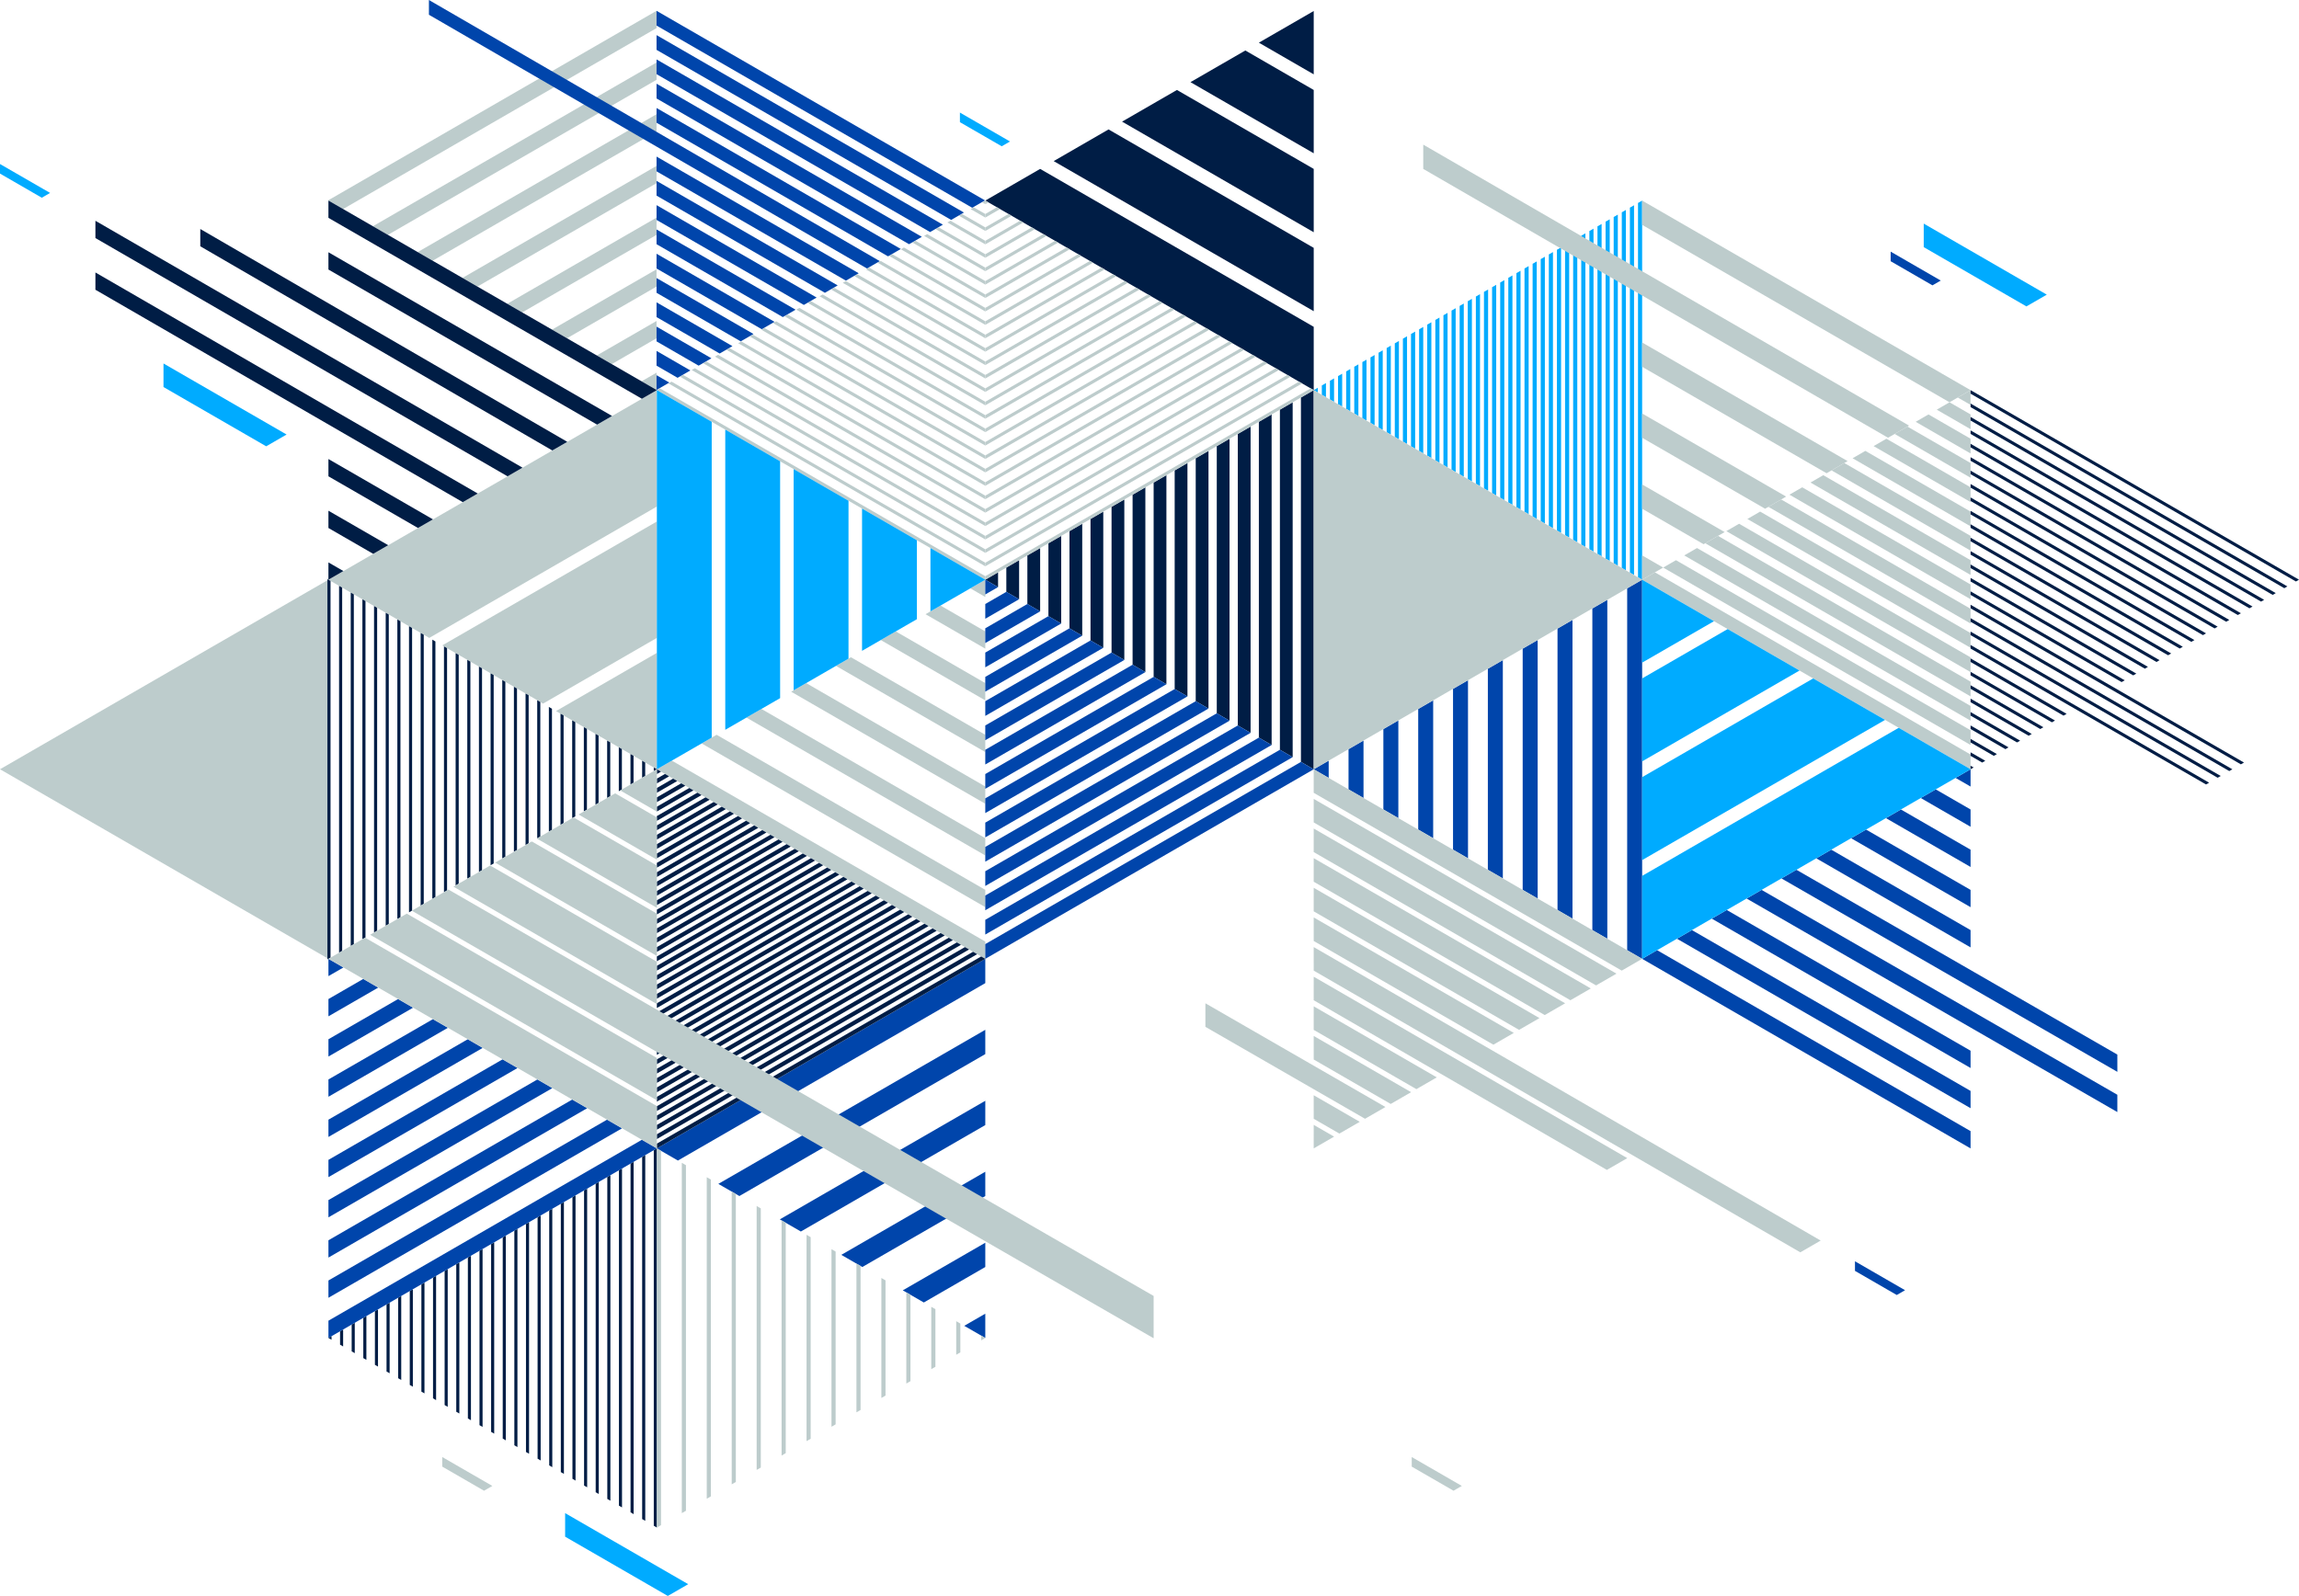 <?xml version="1.0" encoding="UTF-8"?>
<svg id="Layer_2" data-name="Layer 2" xmlns="http://www.w3.org/2000/svg" viewBox="0 0 2240.76 1555.93">
  <defs>
    <style>
      .cls-1 {
        fill: #0045ab;
      }

      .cls-2 {
        fill: #00abff;
      }

      .cls-3 {
        fill: #001d45;
      }

      .cls-4 {
        fill: #bdcccc;
      }
    </style>
  </defs>
  <g id="Layer_1-2" data-name="Layer 1">
    <g>
      <polygon class="cls-4" points="0 749.97 320.11 565.16 320.11 934.79 0 749.97"/>
      <g>
        <polygon class="cls-1" points="960.33 934.79 640.22 1119.61 660.74 1131.45 960.33 958.48 960.33 934.79"/>
        <polygon class="cls-1" points="960.33 1003.98 700.14 1154.2 720.65 1166.04 960.33 1027.67 960.33 1003.98"/>
        <polygon class="cls-1" points="960.34 1073.18 760.06 1188.8 780.57 1200.64 960.33 1096.86 960.34 1073.18"/>
        <polygon class="cls-1" points="960.33 1142.36 819.99 1223.4 840.49 1235.24 960.33 1166.06 960.33 1142.36"/>
        <polygon class="cls-1" points="960.34 1211.56 879.9 1257.99 900.41 1269.83 960.33 1235.24 960.34 1211.56"/>
        <polygon class="cls-1" points="960.33 1280.74 939.82 1292.58 960.33 1304.42 960.33 1280.74"/>
      </g>
      <g>
        <polygon class="cls-4" points="640.23 380.36 320.13 565.18 418.4 621.91 640.22 493.85 640.23 380.36"/>
        <polygon class="cls-4" points="640.22 508.44 431.04 629.21 529.32 685.95 640.22 621.91 640.22 508.44"/>
        <polygon class="cls-4" points="640.22 636.51 541.95 693.24 640.23 749.98 640.22 636.51"/>
      </g>
      <g>
        <polygon class="cls-4" points="639.91 10.54 319.8 195.36 319.8 195.36 334.4 203.8 639.91 27.4 639.91 10.54"/>
        <polygon class="cls-4" points="639.91 60.95 363.45 220.56 378.04 228.99 639.91 77.8 639.91 60.95"/>
        <polygon class="cls-4" points="639.91 111.35 407.09 245.77 421.69 254.18 639.91 128.2 639.91 111.35"/>
        <polygon class="cls-4" points="639.91 161.74 450.74 270.96 465.33 279.39 639.91 178.59 639.91 161.74"/>
        <polygon class="cls-4" points="639.91 212.15 494.38 296.17 508.97 304.58 639.91 228.98 639.91 212.15"/>
        <polygon class="cls-4" points="639.91 262.54 538.03 321.36 552.62 329.78 639.91 279.39 639.91 262.54"/>
        <polygon class="cls-4" points="639.91 312.93 581.67 346.56 596.26 354.98 639.91 329.78 639.91 312.93"/>
        <polygon class="cls-4" points="639.91 363.33 625.32 371.75 639.91 380.18 639.91 363.33"/>
      </g>
      <g>
        <polygon class="cls-3" points="960.33 195.54 1280.44 380.36 1280.44 318.62 1013.8 164.67 960.33 195.54"/>
        <polygon class="cls-3" points="1026.99 157.06 1280.44 303.39 1280.44 241.65 1080.46 126.18 1026.99 157.06"/>
        <polygon class="cls-3" points="1093.65 118.58 1280.44 226.42 1280.44 164.67 1147.12 87.71 1093.65 118.58"/>
        <polygon class="cls-3" points="1160.31 80.09 1280.44 149.44 1280.44 87.71 1213.78 49.22 1160.31 80.09"/>
        <polygon class="cls-3" points="1226.97 41.6 1280.44 72.48 1280.44 10.73 1226.97 41.6"/>
      </g>
      <g>
        <polygon class="cls-1" points="1600.53 934.79 1920.64 1119.61 1920.64 1119.61 1920.64 1102.76 1615.13 926.37 1600.53 934.79"/>
        <polygon class="cls-1" points="1634.48 915.2 1920.64 1080.42 1920.64 1063.56 1649.07 906.77 1634.48 915.2"/>
        <polygon class="cls-1" points="1668.42 895.61 1920.64 1041.22 1920.64 1024.37 1683.02 887.17 1668.42 895.61"/>
        <polygon class="cls-1" points="1702.37 876.01 2063.71 1084.18 2063.71 1067.32 1716.96 867.58 1702.37 876.01"/>
        <polygon class="cls-1" points="1736.32 856.4 2063.73 1044.98 2063.71 1028.13 1750.91 847.97 1736.32 856.4"/>
        <polygon class="cls-1" points="1770.26 836.8 1920.64 923.63 1920.64 906.77 1784.86 828.37 1770.26 836.8"/>
        <polygon class="cls-1" points="1804.21 817.21 1920.64 884.42 1920.64 867.58 1818.8 808.77 1804.21 817.21"/>
        <polygon class="cls-1" points="1838.15 797.61 1920.64 845.23 1920.64 828.38 1852.75 789.18 1838.15 797.61"/>
        <polygon class="cls-1" points="1872.1 778.01 1920.64 806.03 1920.64 789.18 1886.69 769.58 1872.1 778.01"/>
        <polygon class="cls-1" points="1920.64 749.98 1906.04 758.41 1920.64 766.83 1920.64 749.98 1920.64 749.98"/>
      </g>
      <g>
        <polygon class="cls-4" points="1600.54 565.18 1920.65 749.98 1920.65 735.6 1613 557.99 1600.54 565.18"/>
        <polygon class="cls-4" points="1621.05 553.33 1920.65 726.31 1920.65 711.93 1633.5 546.14 1621.05 553.33"/>
        <polygon class="cls-4" points="1641.57 541.49 1920.65 702.61 1920.65 688.24 1654.02 534.3 1641.57 541.49"/>
        <polygon class="cls-4" points="1662.07 529.65 1920.65 678.93 1920.65 664.56 1674.53 522.46 1662.07 529.65"/>
        <polygon class="cls-4" points="1682.59 517.81 1920.65 655.25 1920.65 640.88 1695.03 510.62 1682.59 517.81"/>
        <polygon class="cls-4" points="1703.1 505.97 1920.65 631.56 1920.65 617.19 1715.55 498.77 1703.1 505.97"/>
        <polygon class="cls-4" points="1723.61 494.12 1920.65 607.89 1920.65 593.51 1736.06 486.94 1723.61 494.12"/>
        <polygon class="cls-4" points="1744.12 482.28 1920.65 584.2 1920.65 569.82 1756.57 475.09 1744.12 482.28"/>
        <polygon class="cls-4" points="1764.63 470.44 1920.65 560.52 1920.65 546.14 1777.08 463.25 1764.63 470.44"/>
        <polygon class="cls-4" points="1785.14 458.6 1920.65 536.83 1920.65 522.46 1797.59 451.41 1785.14 458.6"/>
        <polygon class="cls-4" points="1805.65 446.76 1920.65 513.15 1920.65 498.77 1818.1 439.57 1805.65 446.76"/>
        <polygon class="cls-4" points="1826.16 434.92 1920.65 489.47 1920.65 475.09 1838.62 427.72 1826.16 434.92"/>
        <polygon class="cls-4" points="1846.67 423.07 1920.65 465.78 1920.66 451.41 1859.12 415.88 1846.67 423.07"/>
        <polygon class="cls-4" points="1867.18 411.24 1920.65 442.11 1920.65 427.72 1879.63 404.04 1867.18 411.24"/>
        <polygon class="cls-4" points="1887.69 399.4 1920.65 418.42 1920.65 404.04 1900.15 392.2 1887.69 399.4"/>
        <polygon class="cls-4" points="1908.2 387.55 1920.65 394.74 1920.65 380.36 1908.2 387.55"/>
      </g>
      <g>
        <polygon class="cls-4" points="960.33 565.18 960.34 561.7 643.23 378.64 640.23 380.36 960.33 565.18"/>
        <polygon class="cls-4" points="654.56 372.09 651.56 373.82 960.34 552.09 960.34 548.63 654.56 372.09"/>
        <polygon class="cls-4" points="960.34 535.56 665.88 365.55 662.88 367.28 960.34 539.01 960.34 535.56"/>
        <polygon class="cls-4" points="960.34 522.47 677.21 359.02 674.2 360.74 960.34 525.94 960.34 522.47"/>
        <polygon class="cls-4" points="960.33 509.41 688.53 352.48 685.53 354.21 960.33 512.86 960.33 509.41"/>
        <polygon class="cls-4" points="960.34 496.32 699.86 345.93 696.86 347.67 960.34 499.79 960.34 496.32"/>
        <polygon class="cls-4" points="960.34 483.25 711.18 339.4 708.18 341.13 960.33 486.71 960.34 483.25"/>
        <polygon class="cls-4" points="722.51 332.87 719.5 334.59 960.34 473.63 960.33 470.17 722.51 332.87"/>
        <polygon class="cls-4" points="733.83 326.32 730.83 328.05 960.34 460.56 960.34 457.09 733.83 326.32"/>
        <polygon class="cls-4" points="960.33 444.02 745.15 319.78 742.16 321.52 960.33 447.48 960.33 444.02"/>
        <polygon class="cls-4" points="960.33 430.94 756.48 313.25 753.48 314.97 960.33 434.4 960.33 430.94"/>
        <polygon class="cls-4" points="960.33 417.86 767.81 306.7 764.81 308.44 960.33 421.32 960.33 417.86"/>
        <polygon class="cls-4" points="960.33 404.78 779.13 300.16 776.13 301.9 960.34 408.24 960.33 404.78"/>
        <polygon class="cls-4" points="960.34 391.71 790.45 293.63 787.46 295.36 960.34 395.17 960.34 391.71"/>
        <polygon class="cls-4" points="960.34 378.63 801.78 287.09 798.79 288.83 960.33 382.09 960.34 378.63"/>
        <polygon class="cls-4" points="813.11 280.55 810.11 282.28 960.34 369.02 960.34 365.55 813.11 280.55"/>
        <polygon class="cls-4" points="824.43 274.01 821.44 275.74 960.34 355.93 960.34 352.47 824.43 274.01"/>
        <polygon class="cls-4" points="835.76 267.47 832.76 269.21 960.34 342.86 960.34 339.4 835.76 267.47"/>
        <polygon class="cls-4" points="847.09 260.93 844.09 262.67 960.33 329.79 960.33 326.32 847.09 260.93"/>
        <polygon class="cls-4" points="858.41 254.4 855.41 256.13 960.33 316.71 960.33 313.25 858.41 254.4"/>
        <polygon class="cls-4" points="869.73 247.85 866.73 249.59 960.34 303.64 960.33 300.16 869.73 247.85"/>
        <polygon class="cls-4" points="881.06 241.31 878.06 243.05 960.34 290.55 960.33 287.09 881.06 241.31"/>
        <polygon class="cls-4" points="892.39 234.78 889.39 236.51 960.33 277.47 960.34 274.01 892.39 234.78"/>
        <polygon class="cls-4" points="903.71 228.24 900.71 229.97 960.33 264.4 960.34 260.93 903.71 228.24"/>
        <polygon class="cls-4" points="915.04 221.7 912.04 223.44 960.33 251.32 960.33 247.86 915.04 221.7"/>
        <polygon class="cls-4" points="926.36 215.16 923.36 216.89 960.34 238.24 960.34 234.78 926.36 215.16"/>
        <polygon class="cls-4" points="937.69 208.63 934.68 210.35 960.34 225.17 960.33 221.7 937.69 208.63"/>
        <polygon class="cls-4" points="949.01 202.1 946.01 203.82 960.34 212.1 960.34 208.63 949.01 202.1"/>
        <polygon class="cls-4" points="957.34 197.29 960.33 199.01 960.34 195.55 957.34 197.29"/>
      </g>
      <g>
        <polygon class="cls-4" points="640.22 749.98 960.33 934.79 960.33 934.79 960.33 917.95 654.81 741.56 640.22 749.98"/>
        <polygon class="cls-4" points="683.86 724.79 960.33 884.4 960.33 867.55 698.46 716.35 683.86 724.79"/>
        <polygon class="cls-4" points="727.51 699.58 960.33 834.01 960.33 817.15 742.11 691.16 727.51 699.58"/>
        <polygon class="cls-4" points="771.16 674.39 960.33 783.6 960.33 766.76 785.75 665.97 771.16 674.39"/>
        <polygon class="cls-4" points="814.81 649.19 960.33 733.21 960.33 716.36 829.39 640.76 814.81 649.19"/>
        <polygon class="cls-4" points="858.45 624 960.33 682.82 960.33 665.96 873.04 615.56 858.45 624"/>
        <polygon class="cls-4" points="902.1 598.8 960.33 632.41 960.33 615.57 916.68 590.36 902.1 598.8"/>
        <polygon class="cls-4" points="945.74 573.59 960.33 582.02 960.33 565.17 945.74 573.59"/>
      </g>
      <g>
        <polygon class="cls-2" points="1600.54 565.18 1600.54 195.55 1600.54 195.55 1596.52 197.87 1596.52 562.85 1600.54 565.18"/>
        <polygon class="cls-2" points="1592.65 560.61 1592.64 200.11 1588.61 202.44 1588.62 558.29 1592.65 560.61"/>
        <polygon class="cls-2" points="1584.74 556.05 1584.74 204.67 1580.71 207 1580.71 553.72 1584.74 556.05"/>
        <polygon class="cls-2" points="1576.84 551.49 1576.84 209.23 1572.81 211.56 1572.81 549.17 1576.84 551.49"/>
        <polygon class="cls-2" points="1568.94 546.92 1568.94 213.8 1564.91 216.12 1564.91 544.6 1568.94 546.92"/>
        <polygon class="cls-2" points="1561.04 542.36 1561.04 218.36 1557 220.68 1557 540.04 1561.04 542.36"/>
        <polygon class="cls-2" points="1553.14 537.8 1553.14 222.92 1549.11 225.24 1549.11 535.48 1553.14 537.8"/>
        <polygon class="cls-2" points="1545.23 533.24 1545.23 227.49 1541.2 229.81 1541.2 530.92 1545.23 533.24"/>
        <polygon class="cls-2" points="1537.33 528.68 1537.33 232.04 1533.3 234.37 1533.3 526.35 1537.33 528.68"/>
        <polygon class="cls-2" points="1529.43 524.11 1529.43 236.6 1525.4 238.94 1525.4 521.79 1529.43 524.11"/>
        <polygon class="cls-2" points="1521.53 519.56 1521.53 241.17 1517.5 243.5 1517.5 517.23 1521.53 519.56"/>
        <polygon class="cls-2" points="1513.62 515 1513.62 245.73 1509.6 248.05 1509.6 512.67 1513.62 515"/>
        <polygon class="cls-2" points="1505.73 510.43 1505.73 250.3 1501.69 252.62 1501.69 508.1 1505.73 510.43"/>
        <polygon class="cls-2" points="1497.82 505.87 1497.82 254.85 1493.8 257.18 1493.79 503.54 1497.82 505.87"/>
        <polygon class="cls-2" points="1489.92 501.31 1489.92 259.41 1485.89 261.73 1485.89 498.98 1489.92 501.31"/>
        <polygon class="cls-2" points="1482.02 496.74 1482.01 263.98 1477.98 266.31 1477.99 494.42 1482.02 496.74"/>
        <polygon class="cls-2" points="1474.12 492.17 1474.12 268.53 1470.09 270.87 1470.09 489.85 1474.12 492.17"/>
        <polygon class="cls-2" points="1466.22 487.62 1466.21 273.1 1462.19 275.42 1462.19 485.29 1466.22 487.62"/>
        <polygon class="cls-2" points="1458.31 483.05 1458.31 277.67 1454.28 279.99 1454.28 480.73 1458.31 483.05"/>
        <polygon class="cls-2" points="1450.41 478.5 1450.41 282.23 1446.38 284.56 1446.38 476.17 1450.41 478.5"/>
        <polygon class="cls-2" points="1442.51 473.93 1442.51 286.79 1438.48 289.11 1438.48 471.61 1442.51 473.93"/>
        <polygon class="cls-2" points="1434.61 469.37 1434.61 291.35 1430.57 293.68 1430.57 467.05 1434.61 469.37"/>
        <polygon class="cls-2" points="1426.71 464.8 1426.7 295.91 1422.68 298.24 1422.68 462.48 1426.71 464.8"/>
        <polygon class="cls-2" points="1418.8 460.24 1418.8 300.48 1414.77 302.8 1414.77 457.92 1418.8 460.24"/>
        <polygon class="cls-2" points="1410.9 455.69 1410.9 305.03 1406.87 307.36 1406.87 453.36 1410.9 455.69"/>
        <polygon class="cls-2" points="1403 451.12 1403 309.6 1398.97 311.92 1398.97 448.8 1403 451.12"/>
        <polygon class="cls-2" points="1395.1 446.56 1395.1 314.17 1391.07 316.49 1391.07 444.23 1395.1 446.56"/>
        <polygon class="cls-2" points="1387.19 442 1387.19 318.73 1383.16 321.06 1383.16 439.67 1387.19 442"/>
        <polygon class="cls-2" points="1379.29 437.44 1379.29 323.29 1375.26 325.61 1375.26 435.11 1379.29 437.44"/>
        <polygon class="cls-2" points="1371.39 432.87 1371.39 327.85 1367.37 330.18 1367.36 430.54 1371.39 432.87"/>
        <polygon class="cls-2" points="1363.49 428.31 1363.48 332.41 1359.46 334.73 1359.46 425.99 1363.49 428.31"/>
        <polygon class="cls-2" points="1355.59 423.75 1355.58 336.97 1351.55 339.3 1351.56 421.42 1355.59 423.75"/>
        <polygon class="cls-2" points="1347.69 419.18 1347.69 341.54 1343.65 343.87 1343.65 416.85 1347.69 419.18"/>
        <polygon class="cls-2" points="1339.78 414.63 1339.78 346.1 1335.76 348.43 1335.75 412.3 1339.78 414.63"/>
        <polygon class="cls-2" points="1331.88 410.06 1331.88 350.66 1327.85 352.98 1327.85 407.74 1331.88 410.06"/>
        <polygon class="cls-2" points="1323.98 405.49 1323.98 355.23 1319.95 357.55 1319.95 403.17 1323.98 405.49"/>
        <polygon class="cls-2" points="1316.08 400.94 1316.08 359.78 1312.05 362.11 1312.05 398.61 1316.08 400.94"/>
        <polygon class="cls-2" points="1308.17 396.37 1308.17 364.35 1304.15 366.67 1304.15 394.05 1308.17 396.37"/>
        <polygon class="cls-2" points="1300.27 391.81 1300.27 368.91 1296.24 371.24 1296.24 389.48 1300.27 391.81"/>
        <polygon class="cls-2" points="1292.37 387.25 1292.37 373.47 1288.34 375.8 1288.34 384.92 1292.37 387.25"/>
        <polygon class="cls-2" points="1280.44 380.36 1284.47 382.69 1284.47 378.04 1280.44 380.36 1280.44 380.36"/>
      </g>
      <g>
        <polygon class="cls-1" points="1600.55 934.8 1600.54 565.18 1600.54 565.18 1585.96 573.6 1585.95 926.38 1600.55 934.8"/>
        <polygon class="cls-1" points="1566.6 915.2 1566.6 584.77 1552.01 593.2 1552.01 906.78 1566.6 915.2"/>
        <polygon class="cls-1" points="1532.65 895.61 1532.65 604.37 1518.06 612.8 1518.06 887.18 1532.65 895.61"/>
        <polygon class="cls-1" points="1498.71 876.01 1498.71 623.97 1484.11 632.39 1484.11 867.58 1498.71 876.01"/>
        <polygon class="cls-1" points="1464.76 856.4 1464.76 643.57 1450.17 651.99 1450.16 847.98 1464.76 856.4"/>
        <polygon class="cls-1" points="1430.82 836.8 1430.81 663.17 1416.22 671.59 1416.22 828.38 1430.82 836.8"/>
        <polygon class="cls-1" points="1396.87 817.21 1396.87 682.76 1382.28 691.19 1382.28 808.78 1396.87 817.21"/>
        <polygon class="cls-1" points="1362.92 797.61 1362.92 702.37 1348.33 710.79 1348.32 789.18 1362.92 797.61"/>
        <polygon class="cls-1" points="1328.98 778.01 1328.97 721.97 1314.37 730.39 1314.37 769.59 1328.98 778.01"/>
        <polygon class="cls-1" points="1280.43 749.99 1295.03 758.41 1295.03 741.56 1280.43 749.99 1280.43 749.99"/>
      </g>
      <g>
        <polygon class="cls-3" points="1280.43 749.99 1280.43 380.36 1267.98 387.55 1267.98 742.8 1280.43 749.99"/>
        <polygon class="cls-3" points="1259.93 738.14 1259.92 392.21 1247.48 399.4 1247.48 730.96 1259.93 738.14"/>
        <polygon class="cls-3" points="1239.42 726.31 1239.41 404.05 1226.97 411.24 1226.97 719.12 1239.42 726.31"/>
        <polygon class="cls-3" points="1218.9 714.46 1218.9 415.89 1206.45 423.07 1206.46 707.27 1218.9 714.46"/>
        <polygon class="cls-3" points="1198.4 702.62 1198.39 427.73 1185.95 434.92 1185.95 695.42 1198.4 702.62"/>
        <polygon class="cls-3" points="1177.88 690.78 1177.88 439.58 1165.43 446.76 1165.43 683.59 1177.88 690.78"/>
        <polygon class="cls-3" points="1157.38 678.93 1157.37 451.41 1144.92 458.6 1144.92 671.75 1157.38 678.93"/>
        <polygon class="cls-3" points="1136.86 667.09 1136.86 463.25 1124.41 470.44 1124.42 659.9 1136.86 667.09"/>
        <polygon class="cls-3" points="1116.35 655.25 1116.35 475.09 1103.9 482.28 1103.9 648.06 1116.35 655.25"/>
        <polygon class="cls-3" points="1095.84 643.41 1095.84 486.94 1083.39 494.12 1083.39 636.22 1095.84 643.41"/>
        <polygon class="cls-3" points="1075.33 631.56 1075.33 498.78 1062.88 505.97 1062.88 624.38 1075.33 631.56"/>
        <polygon class="cls-3" points="1054.82 619.73 1054.82 510.62 1042.37 517.81 1042.37 612.54 1054.82 619.73"/>
        <polygon class="cls-3" points="1034.31 607.89 1034.31 522.46 1021.86 529.65 1021.86 600.69 1034.31 607.89"/>
        <polygon class="cls-3" points="1013.8 596.05 1013.8 534.3 1001.35 541.49 1001.34 588.85 1013.8 596.05"/>
        <polygon class="cls-3" points="993.29 584.2 993.29 546.14 980.83 553.33 980.84 577.01 993.29 584.2"/>
        <polygon class="cls-3" points="972.78 572.36 972.78 557.99 960.33 565.17 972.78 572.36"/>
      </g>
      <g>
        <polygon class="cls-3" points="640.22 1489.24 640.22 1119.61 637.22 1121.35 637.22 1487.5 640.22 1489.24"/>
        <polygon class="cls-3" points="628.9 1482.7 628.9 1126.15 625.89 1127.89 625.89 1480.97 628.9 1482.7"/>
        <polygon class="cls-3" points="617.57 1476.16 617.57 1132.7 614.57 1134.42 614.57 1474.42 617.57 1476.16"/>
        <polygon class="cls-3" points="606.25 1469.62 606.25 1139.23 603.25 1140.96 603.24 1467.89 606.25 1469.62"/>
        <polygon class="cls-3" points="594.92 1463.08 594.93 1145.76 591.92 1147.5 591.92 1461.35 594.92 1463.08"/>
        <polygon class="cls-3" points="583.6 1456.54 583.59 1152.31 580.59 1154.04 580.6 1454.82 583.6 1456.54"/>
        <polygon class="cls-3" points="572.28 1450.01 572.27 1158.85 569.27 1160.57 569.27 1448.28 572.28 1450.01"/>
        <polygon class="cls-3" points="560.95 1443.47 560.95 1165.38 557.95 1167.11 557.95 1441.73 560.95 1443.47"/>
        <polygon class="cls-3" points="549.62 1436.92 549.62 1171.92 546.62 1173.65 546.62 1435.19 549.62 1436.92"/>
        <polygon class="cls-3" points="538.3 1430.39 538.29 1178.46 535.3 1180.19 535.3 1428.66 538.3 1430.39"/>
        <polygon class="cls-3" points="526.97 1423.86 526.97 1184.99 523.97 1186.74 523.97 1422.12 526.97 1423.86"/>
        <polygon class="cls-3" points="515.65 1417.31 515.65 1191.54 512.65 1193.27 512.65 1415.58 515.65 1417.31"/>
        <polygon class="cls-3" points="504.32 1410.77 504.32 1198.07 501.32 1199.81 501.32 1409.04 504.32 1410.77"/>
        <polygon class="cls-3" points="493 1404.24 493 1204.62 490 1206.34 490 1402.5 493 1404.24"/>
        <polygon class="cls-3" points="481.67 1397.7 481.67 1211.15 478.68 1212.89 478.68 1395.96 481.67 1397.7"/>
        <polygon class="cls-3" points="470.35 1391.16 470.34 1217.69 467.35 1219.43 467.35 1389.43 470.35 1391.16"/>
        <polygon class="cls-3" points="459.02 1384.62 459.02 1224.23 456.02 1225.96 456.03 1382.89 459.02 1384.62"/>
        <polygon class="cls-3" points="447.7 1378.08 447.7 1230.77 444.7 1232.5 444.7 1376.35 447.7 1378.08"/>
        <polygon class="cls-3" points="436.37 1371.55 436.37 1237.31 433.37 1239.05 433.37 1369.81 436.37 1371.55"/>
        <polygon class="cls-3" points="425.05 1365.01 425.04 1243.85 422.05 1245.57 422.05 1363.27 425.05 1365.01"/>
        <polygon class="cls-3" points="413.71 1358.46 413.72 1250.38 410.72 1252.12 410.72 1356.73 413.71 1358.46"/>
        <polygon class="cls-3" points="402.4 1351.93 402.4 1256.92 399.39 1258.66 399.39 1350.2 402.4 1351.93"/>
        <polygon class="cls-3" points="391.07 1345.39 391.07 1263.46 388.07 1265.19 388.07 1343.66 391.07 1345.39"/>
        <polygon class="cls-3" points="379.75 1338.85 379.75 1270 376.75 1271.73 376.75 1337.12 379.75 1338.85"/>
        <polygon class="cls-3" points="368.42 1332.31 368.42 1276.53 365.42 1278.28 365.42 1330.58 368.42 1332.31"/>
        <polygon class="cls-3" points="357.1 1325.77 357.1 1283.07 354.1 1284.81 354.1 1324.04 357.1 1325.77"/>
        <polygon class="cls-3" points="345.77 1319.23 345.77 1289.61 342.77 1291.35 342.77 1317.5 345.77 1319.23"/>
        <polygon class="cls-3" points="334.44 1312.69 334.45 1296.15 331.45 1297.88 331.45 1310.96 334.44 1312.69"/>
        <polygon class="cls-3" points="323.12 1306.15 323.12 1302.69 320.12 1304.42 323.12 1306.15"/>
      </g>
      <g>
        <polygon class="cls-2" points="640.23 749.98 640.23 380.36 693.69 411.23 693.7 719.12 640.23 749.98"/>
        <polygon class="cls-2" points="706.89 711.5 706.89 418.84 760.35 449.72 760.36 680.63 706.89 711.5"/>
        <polygon class="cls-2" points="773.54 673.01 773.54 457.33 827.02 488.2 827.01 642.14 773.54 673.01"/>
        <polygon class="cls-2" points="840.2 634.53 840.21 495.82 893.67 526.69 893.67 603.66 840.2 634.53"/>
        <polygon class="cls-2" points="906.86 596.05 906.86 534.3 960.33 565.18 906.86 596.05"/>
      </g>
      <g>
        <polygon class="cls-4" points="640.22 1489.24 640.22 1119.61 644.26 1121.94 644.26 1486.9 640.22 1489.24"/>
        <polygon class="cls-4" points="664.54 1475.2 664.54 1133.65 668.57 1135.98 668.57 1472.87 664.54 1475.2"/>
        <polygon class="cls-4" points="688.85 1461.16 688.86 1147.69 692.89 1150.02 692.89 1458.84 688.85 1461.16"/>
        <polygon class="cls-4" points="713.17 1447.12 713.18 1161.72 717.19 1164.05 717.2 1444.8 713.17 1447.12"/>
        <polygon class="cls-4" points="737.48 1433.08 737.48 1175.76 741.51 1178.09 741.51 1430.76 737.48 1433.08"/>
        <polygon class="cls-4" points="761.79 1419.06 761.8 1189.8 765.82 1192.13 765.82 1416.73 761.79 1419.06"/>
        <polygon class="cls-4" points="786.11 1405.01 786.11 1203.83 790.14 1206.16 790.14 1402.69 786.11 1405.01"/>
        <polygon class="cls-4" points="810.42 1390.98 810.42 1217.87 814.45 1220.19 814.45 1388.65 810.42 1390.98"/>
        <polygon class="cls-4" points="834.74 1376.94 834.74 1231.91 838.77 1234.24 838.77 1374.62 834.74 1376.94"/>
        <polygon class="cls-4" points="859.04 1362.9 859.05 1245.94 863.08 1248.27 863.08 1360.57 859.04 1362.9"/>
        <polygon class="cls-4" points="883.36 1348.86 883.36 1259.98 887.39 1262.32 887.39 1346.54 883.36 1348.86"/>
        <polygon class="cls-4" points="907.67 1334.83 907.67 1274.02 911.71 1276.35 911.71 1332.5 907.67 1334.83"/>
        <polygon class="cls-4" points="931.99 1320.79 931.99 1288.06 936.02 1290.39 936.02 1318.46 931.99 1320.79"/>
        <polygon class="cls-4" points="956.3 1306.75 956.3 1302.1 960.34 1304.42 956.3 1306.75"/>
      </g>
      <g>
        <polygon class="cls-3" points="319.13 935.36 319.14 564.6 322.15 566.34 322.15 933.63 319.13 935.36"/>
        <polygon class="cls-3" points="330.49 928.81 330.49 571.16 333.51 572.9 333.5 927.07 330.49 928.81"/>
        <polygon class="cls-3" points="341.85 922.25 341.86 577.72 344.87 579.46 344.87 920.51 341.85 922.25"/>
        <polygon class="cls-3" points="353.21 915.69 353.22 584.28 356.22 586.02 356.22 913.95 353.21 915.69"/>
        <polygon class="cls-3" points="364.57 909.14 364.57 590.84 367.59 592.58 367.59 907.39 364.57 909.14"/>
        <polygon class="cls-3" points="375.94 902.57 375.94 597.4 378.94 599.14 378.94 900.83 375.94 902.57"/>
        <polygon class="cls-3" points="387.29 896.01 387.29 603.95 390.3 605.69 390.3 894.27 387.29 896.01"/>
        <polygon class="cls-3" points="398.65 889.45 398.66 610.51 401.66 612.25 401.66 887.72 398.65 889.45"/>
        <polygon class="cls-3" points="410.01 882.9 410.01 617.08 413.02 618.81 413.02 881.16 410.01 882.9"/>
        <polygon class="cls-3" points="421.37 876.34 421.38 623.63 424.38 625.37 424.38 874.6 421.37 876.34"/>
        <polygon class="cls-3" points="432.73 869.78 432.73 630.19 435.74 631.93 435.74 868.05 432.73 869.78"/>
        <polygon class="cls-3" points="444.09 863.23 444.09 636.75 447.1 638.49 447.1 861.49 444.09 863.23"/>
        <polygon class="cls-3" points="455.45 856.66 455.45 643.31 458.46 645.05 458.46 854.93 455.45 856.66"/>
        <polygon class="cls-3" points="466.81 850.1 466.81 649.87 469.82 651.6 469.82 848.38 466.81 850.1"/>
        <polygon class="cls-3" points="478.17 843.54 478.17 656.43 481.18 658.17 481.18 841.81 478.17 843.54"/>
        <polygon class="cls-3" points="489.54 836.99 489.54 662.99 492.54 664.73 492.54 835.24 489.54 836.99"/>
        <polygon class="cls-3" points="500.89 830.43 500.89 669.54 503.9 671.28 503.9 828.69 500.89 830.43"/>
        <polygon class="cls-3" points="512.25 823.87 512.25 676.1 515.26 677.84 515.26 822.13 512.25 823.87"/>
        <polygon class="cls-3" points="523.61 817.31 523.61 682.66 526.62 684.4 526.62 815.57 523.61 817.31"/>
        <polygon class="cls-3" points="534.97 810.76 534.97 689.22 537.98 690.96 537.98 809.01 534.97 810.76"/>
        <polygon class="cls-3" points="546.33 804.19 546.33 695.78 549.34 697.52 549.34 802.45 546.33 804.19"/>
        <polygon class="cls-3" points="557.7 797.63 557.69 702.34 560.71 704.08 560.71 795.9 557.7 797.63"/>
        <polygon class="cls-3" points="569.05 791.07 569.05 708.9 572.06 710.63 572.06 789.34 569.05 791.07"/>
        <polygon class="cls-3" points="580.41 784.52 580.42 715.46 583.42 717.19 583.42 782.78 580.41 784.52"/>
        <polygon class="cls-3" points="591.77 777.97 591.77 722.02 594.78 723.75 594.78 776.23 591.77 777.97"/>
        <polygon class="cls-3" points="603.13 771.4 603.13 728.57 606.14 730.31 606.14 769.67 603.13 771.4"/>
        <polygon class="cls-3" points="614.5 764.84 614.5 735.13 617.5 736.87 617.5 763.11 614.5 764.84"/>
        <polygon class="cls-3" points="625.85 758.28 625.85 741.69 628.86 743.43 628.86 756.55 625.85 758.28"/>
        <polygon class="cls-3" points="637.21 751.72 637.21 748.25 640.22 749.98 637.21 751.72"/>
      </g>
      <polygon class="cls-4" points="1600.54 565.18 1280.43 380.36 1280.43 749.99 1600.54 565.18"/>
      <g>
        <polygon class="cls-4" points="1600.53 195.54 1920.64 380.35 1900.13 392.19 1600.53 219.22 1600.53 195.54"/>
        <polygon class="cls-4" points="1387.19 141 1860.72 414.95 1840.21 426.78 1387.19 164.67 1387.19 141"/>
        <polygon class="cls-4" points="1600.53 333.91 1800.8 449.54 1780.3 461.38 1600.53 357.6 1600.53 333.91"/>
        <polygon class="cls-4" points="1600.53 403.11 1740.89 484.14 1720.38 495.98 1600.53 426.79 1600.53 403.11"/>
        <polygon class="cls-4" points="1600.53 472.3 1680.96 518.73 1660.46 530.57 1600.54 495.97 1600.53 472.3"/>
        <polygon class="cls-4" points="1600.53 541.48 1621.04 553.33 1600.53 565.17 1600.53 541.48"/>
      </g>
      <g>
        <polygon class="cls-4" points="1280.43 749.98 1600.53 934.79 1600.53 934.79 1580.66 946.28 1280.42 772.93 1280.43 749.98"/>
        <polygon class="cls-4" points="1280.43 778.87 1575.52 949.24 1555.64 960.71 1280.43 801.82 1280.43 778.87"/>
        <polygon class="cls-4" points="1280.43 807.76 1550.5 963.68 1530.62 975.16 1280.42 830.72 1280.43 807.76"/>
        <polygon class="cls-4" points="1280.43 836.65 1525.48 978.13 1505.6 989.61 1280.42 859.61 1280.43 836.65"/>
        <polygon class="cls-4" points="1280.43 865.54 1500.46 992.57 1480.58 1004.05 1280.42 888.49 1280.43 865.54"/>
        <polygon class="cls-4" points="1280.43 894.43 1475.44 1007.02 1455.56 1018.5 1280.43 917.39 1280.43 894.43"/>
        <polygon class="cls-4" points="1280.42 923.32 1774.56 1209.46 1754.7 1220.93 1280.43 946.27 1280.42 923.32"/>
        <polygon class="cls-4" points="1280.43 952.21 1586.04 1129.09 1566.16 1140.57 1280.42 975.16 1280.43 952.21"/>
        <polygon class="cls-4" points="1280.43 981.1 1400.39 1050.36 1380.5 1061.83 1280.42 1004.05 1280.43 981.1"/>
        <polygon class="cls-4" points="1280.43 1009.99 1375.36 1064.8 1355.48 1076.27 1280.43 1032.94 1280.43 1009.99"/>
        <polygon class="cls-4" points="1174.86 978.13 1350.34 1079.25 1330.46 1090.72 1174.86 1001.09 1174.86 978.13"/>
        <polygon class="cls-4" points="1280.42 1067.77 1325.32 1093.69 1305.44 1105.16 1280.43 1090.72 1280.42 1067.77"/>
        <polygon class="cls-4" points="1280.43 1096.66 1300.3 1108.14 1280.42 1119.61 1280.43 1096.66"/>
      </g>
      <g>
        <polygon class="cls-1" points="639.91 10.54 960.02 195.36 947.57 202.55 639.91 24.93 639.91 10.54"/>
        <polygon class="cls-1" points="639.91 34.23 939.51 207.21 927.06 214.4 639.91 48.6 639.91 34.23"/>
        <polygon class="cls-1" points="639.91 57.92 919 219.05 906.54 226.23 639.91 72.29 639.91 57.92"/>
        <polygon class="cls-1" points="639.91 81.6 898.49 230.89 886.03 238.08 639.91 95.98 639.91 81.6"/>
        <polygon class="cls-1" points="639.91 105.28 877.98 242.73 865.53 249.92 639.91 119.65 639.91 105.28"/>
        <polygon class="cls-1" points="418.06 0 857.47 254.57 845.02 261.76 418.06 14.38 418.06 0"/>
        <polygon class="cls-1" points="639.91 152.65 836.96 266.41 824.51 273.6 639.91 167.03 639.91 152.65"/>
        <polygon class="cls-1" points="639.91 176.34 816.45 278.25 804 285.45 639.91 190.71 639.91 176.34"/>
        <polygon class="cls-1" points="639.92 200.01 795.94 290.09 783.48 297.28 639.91 214.4 639.92 200.01"/>
        <polygon class="cls-1" points="639.91 223.7 775.43 301.94 762.97 309.12 639.91 238.07 639.91 223.7"/>
        <polygon class="cls-1" points="639.91 247.38 754.92 313.77 742.46 320.97 639.91 261.76 639.91 247.38"/>
        <polygon class="cls-1" points="639.91 271.07 734.4 325.62 721.95 332.81 639.91 285.45 639.91 271.07"/>
        <polygon class="cls-1" points="639.91 294.75 713.89 337.46 701.44 344.65 639.91 309.13 639.91 294.75"/>
        <polygon class="cls-1" points="639.91 318.43 693.38 349.3 680.93 356.49 639.91 332.81 639.91 318.43"/>
        <polygon class="cls-1" points="639.92 342.12 672.88 361.15 660.43 368.34 639.91 356.49 639.92 342.12"/>
        <polygon class="cls-1" points="639.92 365.8 652.36 372.99 639.91 380.17 639.92 365.8"/>
      </g>
      <g>
        <polygon class="cls-3" points="1920.65 380.35 1920.65 383.81 2237.76 566.9 2240.76 565.17 1920.65 380.35"/>
        <polygon class="cls-3" points="1920.65 393.43 1920.65 396.89 2226.44 573.44 2229.43 571.71 1920.65 393.43"/>
        <polygon class="cls-3" points="1920.65 406.51 1920.65 409.97 2215.11 579.98 2218.11 578.25 1920.65 406.51"/>
        <polygon class="cls-3" points="1920.65 419.58 1920.65 423.05 2203.79 586.52 2206.78 584.79 1920.65 419.58"/>
        <polygon class="cls-3" points="1920.65 432.66 1920.65 436.13 2192.46 593.06 2195.46 591.33 1920.65 432.66"/>
        <polygon class="cls-3" points="1920.65 445.74 1920.65 449.2 2181.13 599.6 2184.13 597.86 1920.65 445.74"/>
        <polygon class="cls-3" points="1920.65 458.82 1920.65 462.28 2169.81 606.14 2172.81 604.4 1920.65 458.82"/>
        <polygon class="cls-3" points="2161.48 610.95 1920.65 471.89 1920.65 475.37 2158.49 612.67 2161.48 610.95"/>
        <polygon class="cls-3" points="2150.16 617.48 1920.65 484.98 1920.65 488.44 2147.16 619.21 2150.16 617.48"/>
        <polygon class="cls-3" points="1920.65 498.05 1920.65 501.52 2135.83 625.75 2138.83 624.02 1920.65 498.05"/>
        <polygon class="cls-3" points="1920.65 511.13 1920.65 514.59 2124.51 632.29 2127.51 630.55 1920.65 511.13"/>
        <polygon class="cls-3" points="1920.65 524.21 1920.65 527.67 2113.18 638.83 2116.19 637.09 1920.65 524.21"/>
        <polygon class="cls-3" points="1920.65 537.28 1920.65 540.74 2101.86 645.37 2104.85 643.64 1920.65 537.28"/>
        <polygon class="cls-3" points="1920.65 550.35 1920.65 553.82 2090.53 651.91 2093.53 650.16 1920.65 550.35"/>
        <polygon class="cls-3" points="1920.65 563.43 1920.65 566.9 2079.2 658.44 2082.21 656.72 1920.65 563.43"/>
        <polygon class="cls-3" points="1920.65 576.52 1920.65 579.98 2067.88 664.98 2070.88 663.24 1920.65 576.52"/>
        <polygon class="cls-3" points="1920.65 589.59 1920.65 593.06 2184.13 745.18 2187.14 743.44 1920.65 589.59"/>
        <polygon class="cls-3" points="1920.65 602.67 1920.65 606.14 2172.81 751.72 2175.81 749.99 1920.65 602.67"/>
        <polygon class="cls-3" points="1920.65 615.75 1920.65 619.21 2161.48 758.25 2164.49 756.53 1920.65 615.75"/>
        <polygon class="cls-3" points="1920.65 628.82 1920.65 632.28 2150.16 764.79 2153.16 763.06 1920.65 628.82"/>
        <polygon class="cls-3" points="1920.65 641.9 1920.65 645.37 2011.26 697.68 2014.25 695.94 1920.65 641.9"/>
        <polygon class="cls-3" points="1920.65 654.98 1920.65 658.44 1999.93 704.21 2002.93 702.48 1920.65 654.98"/>
        <polygon class="cls-3" points="1920.65 668.05 1920.65 671.52 1988.6 710.75 1991.6 709.02 1920.65 668.05"/>
        <polygon class="cls-3" points="1920.65 681.14 1920.65 684.6 1977.28 717.29 1980.28 715.56 1920.65 681.14"/>
        <polygon class="cls-3" points="1920.65 694.21 1920.65 697.67 1965.95 723.82 1968.96 722.1 1920.65 694.21"/>
        <polygon class="cls-3" points="1920.65 707.28 1920.65 710.75 1954.63 730.37 1957.63 728.63 1920.65 707.28"/>
        <polygon class="cls-3" points="1920.65 720.37 1920.65 723.83 1943.3 736.91 1946.3 735.18 1920.65 720.37"/>
        <polygon class="cls-3" points="1920.65 733.45 1920.65 736.91 1931.98 743.44 1934.98 741.71 1920.65 733.45"/>
        <polygon class="cls-3" points="1923.65 748.25 1920.65 746.52 1920.65 749.98 1923.65 748.25"/>
      </g>
      <g>
        <polygon class="cls-3" points="320.11 195.53 640.21 380.35 640.21 380.35 625.63 388.77 320.11 212.39 320.11 195.53"/>
        <polygon class="cls-3" points="320.11 245.93 596.57 405.55 581.98 413.98 320.11 262.78 320.11 245.93"/>
        <polygon class="cls-3" points="195.21 223.25 552.92 430.75 538.33 439.17 195.21 240.11 195.21 223.25"/>
        <polygon class="cls-3" points="92.99 215.24 509.28 455.94 494.69 464.37 93 232.09 92.99 215.24"/>
        <polygon class="cls-3" points="93 265.64 465.64 481.14 451.04 489.57 92.99 282.48 93 265.64"/>
        <polygon class="cls-3" points="320.11 447.52 421.99 506.34 407.4 514.76 320.11 464.37 320.11 447.52"/>
        <polygon class="cls-3" points="320.11 497.91 378.35 531.53 363.75 539.96 320.11 514.76 320.11 497.91"/>
        <polygon class="cls-3" points="320.11 548.31 334.71 556.74 320.11 565.17 320.11 548.31"/>
      </g>
      <g>
        <polygon class="cls-3" points="960.33 934.79 640.22 1119.61 640.22 1119.61 640.22 1114.96 956.3 932.47 960.33 934.79"/>
        <polygon class="cls-3" points="952.43 930.23 640.22 1110.49 640.22 1105.83 948.4 927.91 952.43 930.23"/>
        <polygon class="cls-3" points="944.53 925.67 640.23 1101.36 640.22 1096.71 940.49 923.34 944.53 925.67"/>
        <polygon class="cls-3" points="936.63 921.11 640.23 1092.23 640.22 1087.58 932.6 918.78 936.63 921.11"/>
        <polygon class="cls-3" points="928.73 916.55 640.22 1083.11 640.22 1078.47 924.69 914.22 928.73 916.55"/>
        <polygon class="cls-3" points="920.82 911.98 640.22 1073.99 640.22 1069.34 916.79 909.66 920.82 911.98"/>
        <polygon class="cls-3" points="912.92 907.42 640.23 1064.87 640.22 1060.21 908.89 905.09 912.92 907.42"/>
        <polygon class="cls-3" points="905.02 902.86 640.22 1055.73 640.22 1051.09 900.99 900.54 905.02 902.86"/>
        <polygon class="cls-3" points="897.12 898.3 640.22 1046.62 640.22 1041.97 893.08 895.97 897.12 898.3"/>
        <polygon class="cls-3" points="889.22 893.74 640.22 1037.49 640.22 1032.83 885.19 891.41 889.22 893.74"/>
        <polygon class="cls-3" points="881.32 889.18 640.22 1028.37 640.22 1023.72 877.28 886.85 881.32 889.18"/>
        <polygon class="cls-3" points="873.41 884.61 640.22 1019.24 640.22 1014.59 869.38 882.28 873.41 884.61"/>
        <polygon class="cls-3" points="865.52 880.06 640.23 1010.12 640.22 1005.47 861.48 877.72 865.52 880.06"/>
        <polygon class="cls-3" points="857.61 875.49 640.22 1000.99 640.22 996.34 853.58 873.17 857.61 875.49"/>
        <polygon class="cls-3" points="849.71 870.93 640.22 991.87 640.22 987.22 845.68 868.6 849.71 870.93"/>
        <polygon class="cls-3" points="841.81 866.36 640.22 982.75 640.22 978.1 837.77 864.04 841.81 866.36"/>
        <polygon class="cls-3" points="833.9 861.8 640.22 973.62 640.23 968.96 829.88 859.48 833.9 861.8"/>
        <polygon class="cls-3" points="826 857.23 640.22 964.49 640.22 959.84 821.98 854.91 826 857.23"/>
        <polygon class="cls-3" points="818.1 852.68 640.22 955.38 640.22 950.72 814.06 850.35 818.1 852.68"/>
        <polygon class="cls-3" points="810.2 848.11 640.22 946.26 640.22 941.6 806.17 845.79 810.2 848.11"/>
        <polygon class="cls-3" points="802.3 843.56 640.22 937.13 640.22 932.47 798.26 841.22 802.3 843.56"/>
        <polygon class="cls-3" points="794.4 838.99 640.22 928 640.22 923.35 790.36 836.66 794.4 838.99"/>
        <polygon class="cls-3" points="786.49 834.43 640.22 918.88 640.22 914.22 782.46 832.1 786.49 834.43"/>
        <polygon class="cls-3" points="778.59 829.87 640.22 909.75 640.22 905.09 774.56 827.54 778.59 829.87"/>
        <polygon class="cls-3" points="770.69 825.3 640.22 900.63 640.22 895.97 766.66 822.98 770.69 825.3"/>
        <polygon class="cls-3" points="762.78 820.74 640.22 891.5 640.22 886.85 758.76 818.41 762.78 820.74"/>
        <polygon class="cls-3" points="754.88 816.18 640.22 882.38 640.22 877.72 750.86 813.85 754.88 816.18"/>
        <polygon class="cls-3" points="746.98 811.62 640.22 873.26 640.22 868.6 742.95 809.3 746.98 811.62"/>
        <polygon class="cls-3" points="739.08 807.05 640.22 864.13 640.22 859.48 735.05 804.72 739.08 807.05"/>
        <polygon class="cls-3" points="731.18 802.49 640.22 855.01 640.22 850.36 727.15 800.16 731.18 802.49"/>
        <polygon class="cls-3" points="723.27 797.93 640.22 845.89 640.22 841.23 719.25 795.6 723.27 797.93"/>
        <polygon class="cls-3" points="715.37 793.37 640.22 836.75 640.22 832.1 711.34 791.04 715.37 793.37"/>
        <polygon class="cls-3" points="707.48 788.81 640.22 827.63 640.22 822.98 703.44 786.48 707.48 788.81"/>
        <polygon class="cls-3" points="699.57 784.24 640.22 818.51 640.23 813.86 695.54 781.92 699.57 784.24"/>
        <polygon class="cls-3" points="691.67 779.68 640.22 809.38 640.22 804.72 687.64 777.35 691.67 779.68"/>
        <polygon class="cls-3" points="683.77 775.13 640.22 800.26 640.22 795.61 679.73 772.79 683.77 775.13"/>
        <polygon class="cls-3" points="675.86 770.55 640.22 791.14 640.22 786.48 671.83 768.23 675.86 770.55"/>
        <polygon class="cls-3" points="667.96 765.99 640.22 782.01 640.22 777.36 663.94 763.67 667.96 765.99"/>
        <polygon class="cls-3" points="660.06 761.43 640.22 772.89 640.22 768.23 656.03 759.1 660.06 761.43"/>
        <polygon class="cls-3" points="652.15 756.87 640.22 763.76 640.23 759.1 648.12 754.54 652.15 756.87"/>
        <polygon class="cls-3" points="640.22 749.98 644.25 752.32 640.22 754.64 640.22 749.98 640.22 749.98"/>
      </g>
      <g>
        <polygon class="cls-1" points="640.22 1119.61 320.12 1304.42 320.12 1304.42 320.12 1287.58 625.63 1111.18 640.22 1119.61"/>
        <polygon class="cls-1" points="606.28 1100.02 320.12 1265.23 320.12 1248.37 591.69 1091.58 606.28 1100.02"/>
        <polygon class="cls-1" points="572.34 1080.41 320.12 1226.03 320.12 1209.18 557.74 1071.98 572.34 1080.41"/>
        <polygon class="cls-1" points="538.39 1060.81 320.12 1186.83 320.12 1169.98 523.8 1052.39 538.39 1060.81"/>
        <polygon class="cls-1" points="504.44 1041.22 320.12 1147.63 320.12 1130.78 489.85 1032.79 504.44 1041.22"/>
        <polygon class="cls-1" points="470.5 1021.62 320.12 1108.44 320.12 1091.58 455.91 1013.19 470.5 1021.62"/>
        <polygon class="cls-1" points="436.55 1002.01 320.12 1069.24 320.12 1052.39 421.96 993.59 436.55 1002.01"/>
        <polygon class="cls-1" points="402.61 982.42 320.12 1030.04 320.12 1013.19 388.01 973.99 402.61 982.42"/>
        <polygon class="cls-1" points="368.66 962.82 320.12 990.84 320.12 973.99 354.06 954.39 368.66 962.82"/>
        <polygon class="cls-1" points="320.12 934.79 334.71 943.22 320.12 951.65 320.12 934.79 320.12 934.79"/>
      </g>
      <g>
        <polygon class="cls-1" points="1280.43 749.99 960.33 934.8 960.32 920.42 1267.98 742.8 1280.43 749.99"/>
        <polygon class="cls-1" points="1259.93 738.15 960.32 911.12 960.33 896.74 1247.48 730.96 1259.93 738.15"/>
        <polygon class="cls-1" points="1239.42 726.31 960.32 887.43 960.33 873.06 1226.97 719.12 1239.42 726.31"/>
        <polygon class="cls-1" points="1218.9 714.46 960.32 863.75 960.32 849.37 1206.46 707.27 1218.9 714.46"/>
        <polygon class="cls-1" points="1198.39 702.62 960.32 840.07 960.33 825.69 1185.95 695.42 1198.39 702.62"/>
        <polygon class="cls-1" points="1177.88 690.78 960.33 816.38 960.32 802.01 1165.43 683.59 1177.88 690.78"/>
        <polygon class="cls-1" points="1157.37 678.94 960.32 792.7 960.32 778.32 1144.92 671.75 1157.37 678.94"/>
        <polygon class="cls-1" points="1136.86 667.09 960.32 769.02 960.32 754.64 1124.42 659.9 1136.86 667.09"/>
        <polygon class="cls-1" points="1116.35 655.25 960.32 745.33 960.33 730.96 1103.9 648.06 1116.35 655.25"/>
        <polygon class="cls-1" points="1095.84 643.41 960.32 721.65 960.32 707.27 1083.39 636.22 1095.84 643.41"/>
        <polygon class="cls-1" points="1075.33 631.56 960.33 697.96 960.32 683.59 1062.88 624.38 1075.33 631.56"/>
        <polygon class="cls-1" points="1054.82 619.73 960.32 674.28 960.33 659.9 1042.37 612.54 1054.82 619.73"/>
        <polygon class="cls-1" points="1034.31 607.89 960.32 650.6 960.32 636.23 1021.86 600.69 1034.31 607.89"/>
        <polygon class="cls-1" points="1013.8 596.05 960.32 626.92 960.32 612.54 1001.34 588.85 1013.8 596.05"/>
        <polygon class="cls-1" points="993.29 584.2 960.32 603.24 960.32 588.86 980.83 577.01 993.29 584.2"/>
        <polygon class="cls-1" points="972.78 572.36 960.32 579.54 960.33 565.17 972.78 572.36"/>
      </g>
      <g>
        <polygon class="cls-4" points="1280.44 380.36 960.33 565.17 960.34 561.7 1277.44 378.63 1280.44 380.36"/>
        <polygon class="cls-4" points="1269.12 373.83 960.34 552.09 960.34 548.63 1266.11 372.09 1269.12 373.83"/>
        <polygon class="cls-4" points="1257.79 367.29 960.34 539.01 960.34 535.56 1254.79 365.55 1257.79 367.29"/>
        <polygon class="cls-4" points="1246.47 360.74 960.34 525.94 960.34 522.47 1243.47 359.01 1246.47 360.74"/>
        <polygon class="cls-4" points="1235.14 354.21 960.33 512.86 960.33 509.41 1232.14 352.48 1235.14 354.21"/>
        <polygon class="cls-4" points="1223.81 347.67 960.33 499.79 960.34 496.32 1220.82 345.93 1223.81 347.67"/>
        <polygon class="cls-4" points="1212.49 341.13 960.33 486.71 960.33 483.25 1209.49 339.4 1212.49 341.13"/>
        <polygon class="cls-4" points="1201.16 334.59 960.34 473.63 960.33 470.17 1198.16 332.85 1201.16 334.59"/>
        <polygon class="cls-4" points="1189.85 328.05 960.34 460.56 960.33 457.09 1186.84 326.32 1189.85 328.05"/>
        <polygon class="cls-4" points="1178.52 321.51 960.34 447.48 960.33 444.02 1175.51 319.78 1178.52 321.51"/>
        <polygon class="cls-4" points="1167.19 314.97 960.34 434.4 960.34 430.94 1164.19 313.24 1167.19 314.97"/>
        <polygon class="cls-4" points="1155.87 308.44 960.34 421.32 960.33 417.86 1152.87 306.7 1155.87 308.44"/>
        <polygon class="cls-4" points="1144.54 301.9 960.34 408.24 960.33 404.78 1141.54 300.16 1144.54 301.9"/>
        <polygon class="cls-4" points="1133.21 295.36 960.34 395.17 960.34 391.7 1130.22 293.63 1133.21 295.36"/>
        <polygon class="cls-4" points="1121.89 288.82 960.33 382.09 960.34 378.63 1118.89 287.09 1121.89 288.82"/>
        <polygon class="cls-4" points="1110.56 282.29 960.34 369.02 960.34 365.55 1107.56 280.55 1110.56 282.29"/>
        <polygon class="cls-4" points="1099.24 275.74 960.34 355.93 960.34 352.47 1096.24 274.01 1099.24 275.74"/>
        <polygon class="cls-4" points="1087.91 269.21 960.34 342.86 960.34 339.4 1084.92 267.47 1087.91 269.21"/>
        <polygon class="cls-4" points="1076.59 262.67 960.33 329.79 960.34 326.32 1073.59 260.94 1076.59 262.67"/>
        <polygon class="cls-4" points="1065.27 256.13 960.33 316.71 960.34 313.24 1062.26 254.4 1065.27 256.13"/>
        <polygon class="cls-4" points="1053.93 249.59 960.34 303.63 960.33 300.16 1050.93 247.85 1053.93 249.59"/>
        <polygon class="cls-4" points="1042.61 243.05 960.34 290.55 960.33 287.09 1039.61 241.32 1042.61 243.05"/>
        <polygon class="cls-4" points="1031.29 236.51 960.33 277.47 960.34 274.01 1028.29 234.78 1031.29 236.51"/>
        <polygon class="cls-4" points="1019.96 229.97 960.34 264.4 960.34 260.93 1016.96 228.24 1019.96 229.97"/>
        <polygon class="cls-4" points="1008.64 223.44 960.33 251.32 960.34 247.86 1005.64 221.7 1008.64 223.44"/>
        <polygon class="cls-4" points="997.31 216.89 960.34 238.24 960.34 234.78 994.31 215.17 997.31 216.89"/>
        <polygon class="cls-4" points="985.98 210.35 960.34 225.17 960.33 221.7 982.99 208.63 985.98 210.35"/>
        <polygon class="cls-4" points="974.67 203.82 960.34 212.1 960.34 208.63 971.66 202.09 974.67 203.82"/>
        <polygon class="cls-4" points="963.34 197.28 960.33 199.01 960.34 195.55 963.34 197.28"/>
      </g>
      <g>
        <polygon class="cls-2" points="1670.57 605.61 1600.53 646.03 1600.53 565.17 1670.57 605.61"/>
        <polygon class="cls-2" points="1920.64 749.98 1600.53 934.79 1600.53 853.93 1850.61 709.55 1920.64 749.98"/>
        <polygon class="cls-2" points="1837.28 701.86 1600.53 838.54 1600.53 757.68 1767.25 661.42 1837.28 701.86"/>
        <polygon class="cls-2" points="1753.92 653.73 1600.53 742.29 1600.53 661.42 1683.89 613.3 1753.92 653.73"/>
      </g>
      <polygon class="cls-2" points="550.82 1475.2 670.77 1544.46 650.89 1555.93 550.81 1498.15 550.82 1475.2"/>
      <polygon class="cls-2" points="159.36 354.37 279.32 423.63 259.44 435.11 159.35 377.33 159.36 354.37"/>
      <polygon class="cls-2" points="1875 218 1994.95 287.26 1975.08 298.72 1875 240.94 1875 218"/>
      <polygon class="cls-1" points="1842.77 245.33 1891.59 273.52 1883.5 278.19 1842.77 254.67 1842.77 245.33"/>
      <polygon class="cls-1" points="1807.98 1229.67 1856.8 1257.86 1848.71 1262.53 1807.98 1239.01 1807.98 1229.67"/>
      <polygon class="cls-2" points="0 159.91 48.83 188.09 40.73 192.77 0 169.24 0 159.91"/>
      <polygon class="cls-4" points="1375.97 1420.5 1424.79 1448.68 1416.7 1453.35 1375.97 1429.84 1375.97 1420.5"/>
      <polygon class="cls-4" points="431.04 1420.49 479.87 1448.68 471.77 1453.35 431.04 1429.84 431.04 1420.49"/>
      <polygon class="cls-2" points="935.6 109.75 984.43 137.94 976.34 142.61 935.6 119.1 935.6 109.75"/>
      <g>
        <polygon class="cls-4" points="320.12 934.79 640.22 1119.61 640.23 1078.36 355.84 914.17 320.12 934.79"/>
        <polygon class="cls-4" points="360.75 911.34 640.22 1072.69 640.23 1031.45 396.46 890.72 360.75 911.34"/>
        <polygon class="cls-4" points="401.37 887.88 1124.41 1304.71 1124.41 1263.46 437.1 867.26 401.37 887.88"/>
        <polygon class="cls-4" points="442 864.44 640.22 978.88 640.23 937.63 477.72 843.8 442 864.44"/>
        <polygon class="cls-4" points="482.62 840.98 640.23 931.97 640.23 890.72 518.34 820.35 482.62 840.98"/>
        <polygon class="cls-4" points="523.25 817.52 640.23 885.05 640.23 843.8 558.98 796.9 523.25 817.52"/>
        <polygon class="cls-4" points="563.88 794.07 640.23 838.14 640.22 796.9 599.6 773.44 563.88 794.07"/>
        <polygon class="cls-4" points="604.51 770.61 640.22 791.23 640.23 749.98 604.51 770.61"/>
      </g>
    </g>
  </g>
</svg>